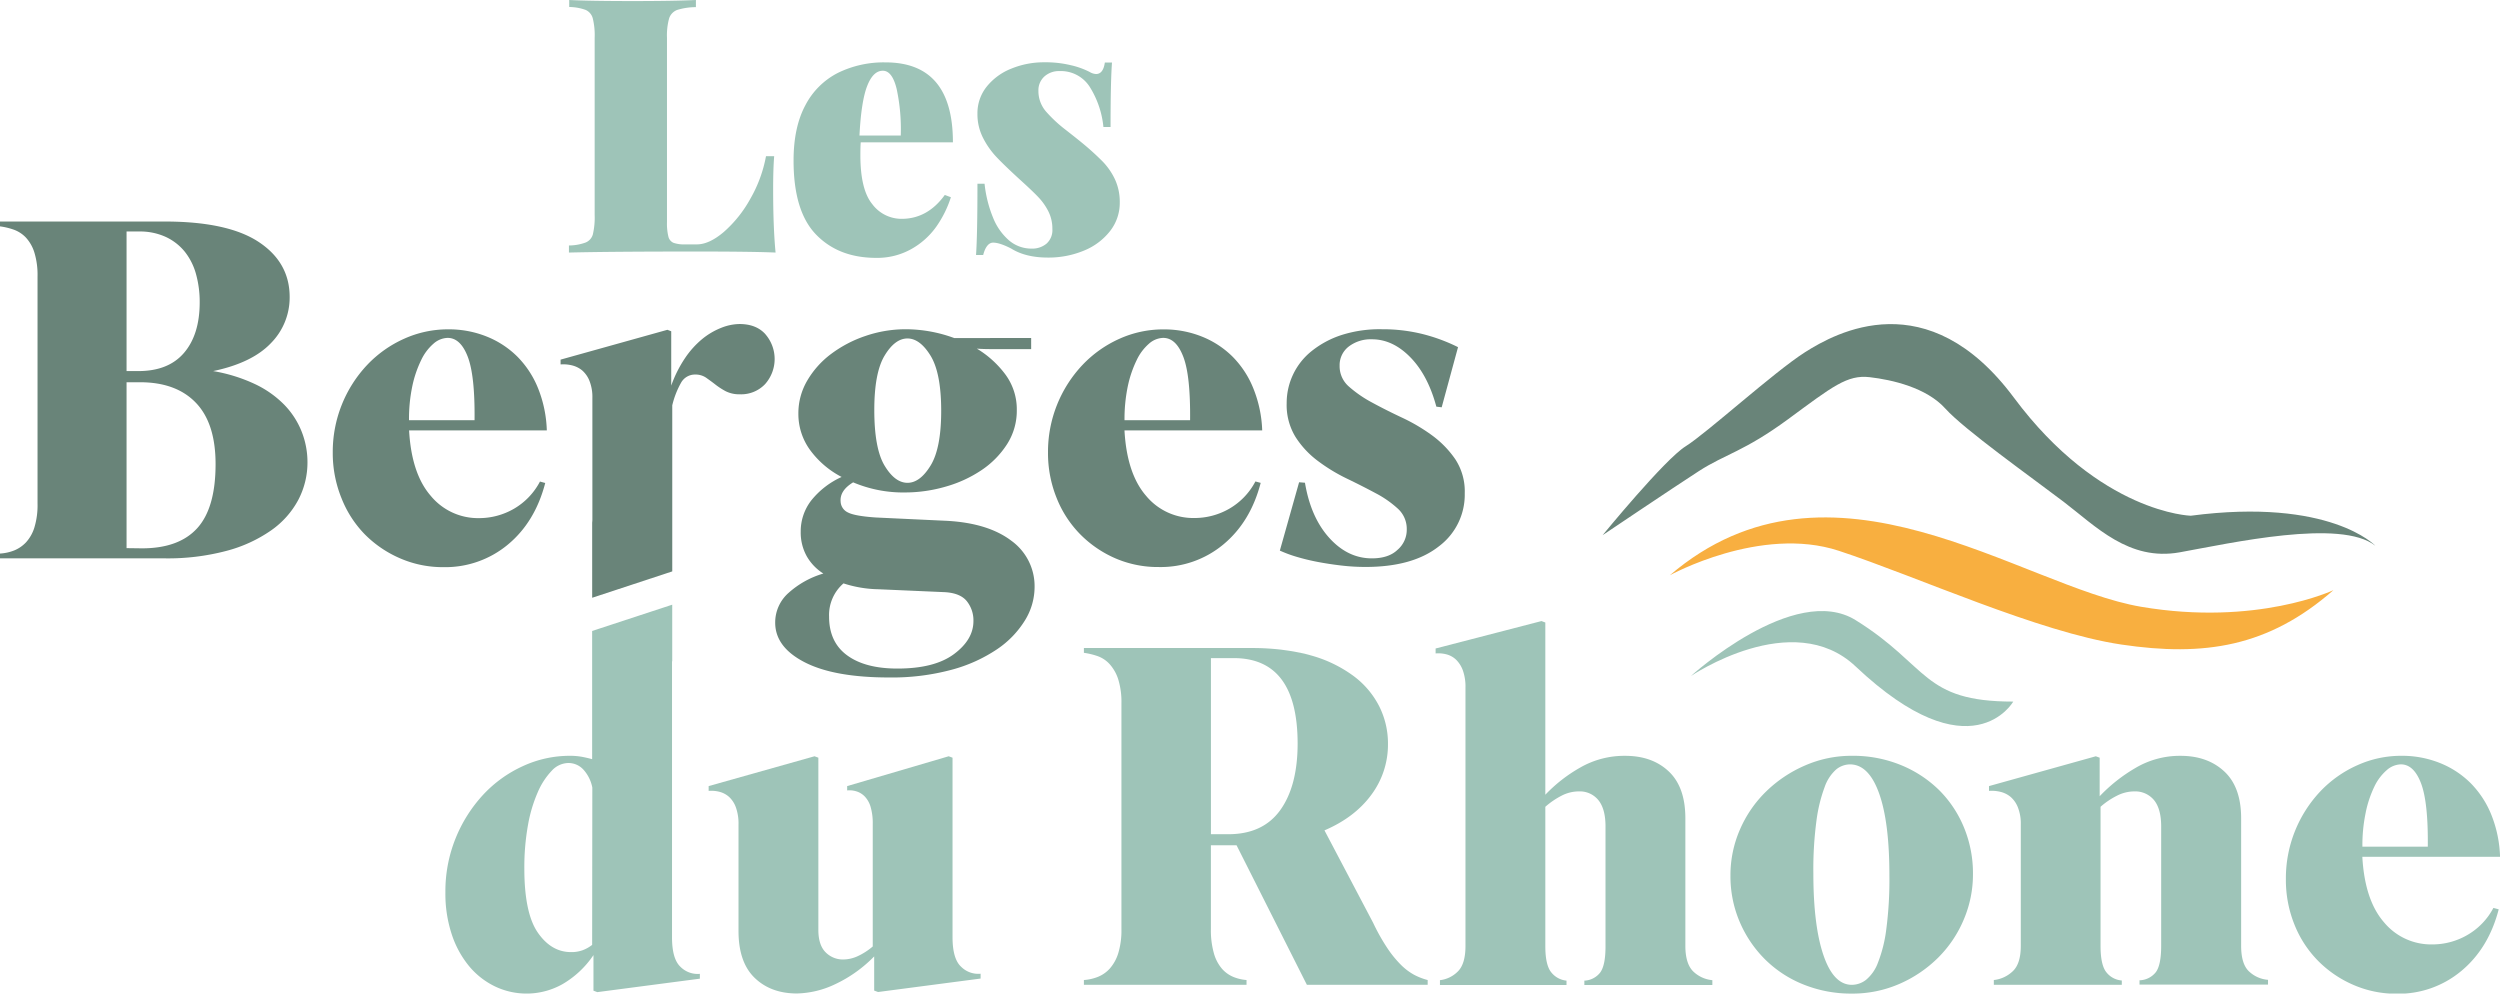 <svg xmlns="http://www.w3.org/2000/svg" viewBox="0 0 853.17 339.05"><defs><style>.cls-1{fill:#698479;}.cls-2{fill:#f8af40;}.cls-3{fill:#9ec4b8;}.cls-4{fill:none;}</style></defs><g id="Calque_2" data-name="Calque 2"><g id="Calque_1-2" data-name="Calque 1"><path class="cls-1" d="M546.92,182.64s23.77-16,32.82-21.85S595.21,154.1,610.3,143s20.08-15.17,27.77-14.28,19.39,3.57,25.81,10.71,29.43,23.49,40.37,31.81,22.26,20.37,39.61,17.25,55.09-11.6,66.78-2.23c0,0-15.46-16.5-63-10.26,0,0-30.94-.78-60.37-40.31S626.53,113.51,616,120.2s-33.58,27.65-40.75,32.11S546.92,182.64,546.92,182.64Z"/><path class="cls-2" d="M569.85,196.33s31-17.13,57.66-8.37,68.11,27.78,96.43,32,50.26.82,72.38-18.56c0,0-26.11,12.39-65.64,5.67C689.61,200.11,624.81,149.3,569.85,196.33Z"/><path class="cls-3" d="M577,230.75s35.34-32.11,56.26-19.12c25.19,15.64,22.56,27.8,53.8,27.8,0,0-14.34,25.24-53.8-12C611.73,207.08,577,230.75,577,230.75Z"/><path class="cls-4" d="M322.51,202.05l-22.82-1a40.36,40.36,0,0,1-11.83-2,14.26,14.26,0,0,0-4.92,11.33q0,8.7,6.15,13.22t17.16,4.52q12.64,0,19.3-4.93t6.65-11.33a10.47,10.47,0,0,0-2.22-6.73C328.51,203.31,326,202.27,322.51,202.05Z"/><path class="cls-4" d="M193.86,260.39a7.85,7.85,0,0,0-5.58,2.63,24.73,24.73,0,0,0-4.76,7.3,49,49,0,0,0-3.37,11.33,81.16,81.16,0,0,0-1.23,14.7q0,15.27,4.6,21.92t11.33,6.66a11.22,11.22,0,0,0,4-.66,12.44,12.44,0,0,0,3.21-1.81v-53.7a12.74,12.74,0,0,0-3-6.07A6.91,6.91,0,0,0,193.86,260.39Z"/><path class="cls-4" d="M447.39,223.68a42.11,42.11,0,0,0-4.15-1C444.66,223,446.06,223.29,447.39,223.68Z"/><path class="cls-1" d="M77.26,188a47.94,47.94,0,0,0,15.27-7,29.81,29.81,0,0,0,9.28-10.43,27.48,27.48,0,0,0,3.12-12.89,28.37,28.37,0,0,0-2-10.43,27.78,27.78,0,0,0-5.91-9.11,34.81,34.81,0,0,0-10-7.06,55,55,0,0,0-14.28-4.44q13.29-2.79,19.7-9.52a22.14,22.14,0,0,0,6.41-15.76q0-11.83-10.6-18.81T56,75.6H0v1.65A23.13,23.13,0,0,1,4.76,78.4a10.65,10.65,0,0,1,4.11,2.71,13.35,13.35,0,0,1,2.87,5.09,26.12,26.12,0,0,1,1.07,8.13v77.5A26.12,26.12,0,0,1,11.74,180a13.28,13.28,0,0,1-2.87,5.09,11.47,11.47,0,0,1-4.11,2.79A15.59,15.59,0,0,1,0,188.91v1.64H56.32A77.94,77.94,0,0,0,77.26,188Zm-34.07-109h4.27a21.15,21.15,0,0,1,9.19,1.89A18.25,18.25,0,0,1,63.14,86a21.38,21.38,0,0,1,3.78,7.64,35.46,35.46,0,0,1,1.23,9.52q0,11-5.34,17.25t-15.68,6.23H43.19Zm0,108.06V130.45h4.6q12.32,0,19.05,7t6.73,20.94q0,14.94-6.24,21.84t-18.89,6.9Z"/><path class="cls-1" d="M124.56,182.42a38.27,38.27,0,0,0,12,8.13,36.53,36.53,0,0,0,14.7,3,33.43,33.43,0,0,0,22.09-7.72q9.27-7.71,12.72-21l-1.8-.49a23.09,23.09,0,0,1-8.87,9.28,23.75,23.75,0,0,1-12,3.2A20.88,20.88,0,0,1,147,169.21q-6.57-7.56-7.39-22.34h47a42,42,0,0,0-2.95-14.28,32.62,32.62,0,0,0-7.06-10.84,31.28,31.28,0,0,0-10.51-6.9,34.68,34.68,0,0,0-13.14-2.46,36.38,36.38,0,0,0-15,3.2,39.65,39.65,0,0,0-12.57,8.87,43.24,43.24,0,0,0-11.82,30,40.84,40.84,0,0,0,3,15.6A37.07,37.07,0,0,0,124.56,182.42Zm16.17-50.74a37.85,37.85,0,0,1,3-8.78,16.93,16.93,0,0,1,4.18-5.59,7.61,7.61,0,0,1,4.85-2q4.42,0,6.89,6.49t2.3,21.59H139.58A54.19,54.19,0,0,1,140.73,131.68Z"/><path class="cls-1" d="M261.26,114.11q-3.12-3.52-8.87-3.53a17.34,17.34,0,0,0-6.32,1.32,24.25,24.25,0,0,0-6.49,3.85,30.64,30.64,0,0,0-5.82,6.49,41.73,41.73,0,0,0-4.69,9.36V113.05l-1.31-.5-36.45,10.18v1.64a12.24,12.24,0,0,1,3.94.33,8.65,8.65,0,0,1,3.45,1.73,9.31,9.31,0,0,1,2.46,3.53,15,15,0,0,1,1,5.91v41.55c0,.38-.06.69-.07,1.05V204l27.33-9V177.56c0-.05,0-.09,0-.14V138.33a29.44,29.44,0,0,1,3-7.71,5.42,5.42,0,0,1,4.85-2.8,6.39,6.39,0,0,1,3.69,1.07c1,.72,2.08,1.48,3.12,2.3a24.72,24.72,0,0,0,3.53,2.3,10.3,10.3,0,0,0,4.93,1.07,11.26,11.26,0,0,0,8.54-3.45,12.89,12.89,0,0,0,.16-17Z"/><path class="cls-1" d="M345.17,184.56q-7.87-6-21.84-6.81l-24.47-1.15c-4.81-.33-8-.91-9.52-1.73a4.27,4.27,0,0,1-2.46-3.69q-.33-3.78,4.27-6.57a43.75,43.75,0,0,0,17.73,3.45,49.9,49.9,0,0,0,13.88-2A42.75,42.75,0,0,0,335,160.42a30.46,30.46,0,0,0,8.7-8.87A21.13,21.13,0,0,0,347,140a20,20,0,0,0-3.86-12.16,33.88,33.88,0,0,0-9.77-8.86c1.53.11,3.09.16,4.68.16H351.9v-3.78H325.63a48.2,48.2,0,0,0-16.42-3,42.28,42.28,0,0,0-13.88,2.3,41.71,41.71,0,0,0-11.74,6.16,30.72,30.72,0,0,0-8.13,9.11,22,22,0,0,0-3,11.17,20.88,20.88,0,0,0,4,12.48,31,31,0,0,0,10.76,9.19,28.13,28.13,0,0,0-10.35,8,17.21,17.21,0,0,0-3.61,10.67,16.65,16.65,0,0,0,2.05,8.38,16.86,16.86,0,0,0,5.67,5.91,30.69,30.69,0,0,0-11.83,6.57,13.44,13.44,0,0,0-4.6,10.18q0,8.37,10.1,13.55t28.82,5.17a78.34,78.34,0,0,0,21.27-2.63,51.7,51.7,0,0,0,15.52-7,32.35,32.35,0,0,0,9.52-9.85,21.72,21.72,0,0,0,3.29-11.25A19.1,19.1,0,0,0,345.17,184.56ZM301.9,121.34q3.53-5.84,7.8-5.83t7.89,5.91q3.6,5.91,3.61,18.72t-3.61,18.72q-3.61,5.91-7.89,5.91t-7.8-5.83q-3.52-5.82-3.53-19Q298.37,127.17,301.9,121.34Zm23.65,101.89q-6.65,4.94-19.3,4.93-11,0-17.16-4.52t-6.15-13.22a14.26,14.26,0,0,1,4.92-11.33,40.36,40.36,0,0,0,11.83,2l22.82,1c3.5.22,6,1.26,7.47,3.12a10.47,10.47,0,0,1,2.22,6.73Q332.2,218.3,325.55,223.23Z"/><path class="cls-1" d="M395.42,193.51a33.43,33.43,0,0,0,22.09-7.72q9.27-7.71,12.72-21l-1.8-.49a23.09,23.09,0,0,1-8.87,9.28,23.75,23.75,0,0,1-12,3.2,20.88,20.88,0,0,1-16.42-7.55q-6.57-7.56-7.39-22.34h47a42,42,0,0,0-3-14.28,32.47,32.47,0,0,0-7.06-10.84,31.28,31.28,0,0,0-10.51-6.9,34.68,34.68,0,0,0-13.14-2.46,36.38,36.38,0,0,0-15,3.2,39.72,39.72,0,0,0-12.56,8.87,43.18,43.18,0,0,0-11.83,30,40.84,40.84,0,0,0,3,15.6,37.07,37.07,0,0,0,8.13,12.39,38.27,38.27,0,0,0,12,8.13A36.6,36.6,0,0,0,395.42,193.51Zm-10.51-61.83a38.33,38.33,0,0,1,3-8.78,17.07,17.07,0,0,1,4.18-5.59,7.61,7.61,0,0,1,4.85-2c3,0,5.25,2.17,6.9,6.49s2.4,11.52,2.3,21.59H383.76A54.82,54.82,0,0,1,384.91,131.68Z"/><path class="cls-1" d="M468.17,190.55q-8.22,0-14.54-7t-8.29-18.81l-2-.16-6.57,23.32a43,43,0,0,0,5.75,2.13,73.4,73.4,0,0,0,7.14,1.73q3.87.74,8.05,1.23a70.6,70.6,0,0,0,8.29.49q16.1,0,25-7a22,22,0,0,0,8.87-18.14,20,20,0,0,0-3.2-11.58,33.77,33.77,0,0,0-7.88-8.13,61.36,61.36,0,0,0-10.27-6.08q-5.58-2.62-10.26-5.17a41.09,41.09,0,0,1-7.88-5.42,9.18,9.18,0,0,1-3.21-7.14,8,8,0,0,1,3.13-6.57,12.3,12.3,0,0,1,7.88-2.46c4.71,0,9.05,2,13.06,6.07s7,9.69,8.94,16.92L492,139l5.58-20.53A59.81,59.81,0,0,0,485.49,114a56.58,56.58,0,0,0-13.87-1.64,42.74,42.74,0,0,0-13.88,2,32.24,32.24,0,0,0-10.18,5.5,22.68,22.68,0,0,0-8.46,17.74,20.86,20.86,0,0,0,3,11.49,30.9,30.9,0,0,0,7.64,8.21,59.54,59.54,0,0,0,9.85,6q5.25,2.53,9.85,5a35.47,35.47,0,0,1,7.64,5.33,9.29,9.29,0,0,1,3,7,9,9,0,0,1-3.21,7.06C474.82,189.63,471.89,190.55,468.17,190.55Z"/><path class="cls-3" d="M232.21,329.93q-2.88-2.7-2.87-10.1V225.68h.07V206.36l-.85.28-26.48,8.69v22.35h0v21.4c-1.21-.33-2.41-.61-3.62-.83a22.94,22.94,0,0,0-3.94-.32,38.15,38.15,0,0,0-16.09,3.53,42.6,42.6,0,0,0-13.55,9.77A48.7,48.7,0,0,0,155.52,286,48.15,48.15,0,0,0,152,304.56a44.09,44.09,0,0,0,2.14,14.21A33.35,33.35,0,0,0,160,329.61a26.37,26.37,0,0,0,8.87,7,25,25,0,0,0,23.07-.74,32.24,32.24,0,0,0,10.59-9.93v12.15l1.31.49,35-4.59v-1.65A8.25,8.25,0,0,1,232.21,329.93Zm-30.13-7.47a12.44,12.44,0,0,1-3.21,1.81,11.22,11.22,0,0,1-4,.65q-6.73,0-11.33-6.65t-4.6-21.92a81.16,81.16,0,0,1,1.23-14.7,49,49,0,0,1,3.37-11.33,24.73,24.73,0,0,1,4.76-7.3,7.85,7.85,0,0,1,5.58-2.63,6.91,6.91,0,0,1,5.26,2.3,12.74,12.74,0,0,1,3,6.07Z"/><path class="cls-3" d="M325.07,319.83V258.58l-1.31-.49-34.65,10.18v1.48a7.87,7.87,0,0,1,3.2.33,6.72,6.72,0,0,1,2.79,1.72,8.65,8.65,0,0,1,2,3.53,19.85,19.85,0,0,1,.74,5.91V323a22.2,22.2,0,0,1-5.26,3.37,12,12,0,0,1-4.76,1.07,8.24,8.24,0,0,1-6.07-2.46q-2.48-2.48-2.47-7.72V258.58l-1.31-.49-36.13,10.18v1.64a11,11,0,0,1,3.78.33,7.87,7.87,0,0,1,3.2,1.73,8.91,8.91,0,0,1,2.3,3.53,16.38,16.38,0,0,1,.91,5.91V317.7q0,10.68,5.5,16t14.36,5.34a31.69,31.69,0,0,0,13.22-3.21,45.59,45.59,0,0,0,13.22-9.44v11.66l1.32.49,35-4.59v-1.65a8.26,8.26,0,0,1-6.65-2.38Q325.07,327.23,325.07,319.83Z"/><path class="cls-3" d="M575.16,322.79V279.27q0-10.66-5.66-16t-14.86-5.33a30.21,30.21,0,0,0-15.36,4,51.22,51.22,0,0,0-11.91,9.28V212.44l-1.31-.49-36.13,9.36V223a10.78,10.78,0,0,1,3.78.33,7.46,7.46,0,0,1,3.2,1.8,9.81,9.81,0,0,1,2.3,3.61,16.47,16.47,0,0,1,.91,5.92v88.18c0,4.16-.91,7.09-2.71,8.79a10.17,10.17,0,0,1-6,2.87v1.64H534.6v-1.48a7.55,7.55,0,0,1-5.17-2.79q-2.05-2.46-2.06-8.87V275.33a27.11,27.11,0,0,1,5.51-3.77,12.85,12.85,0,0,1,6-1.48,8.12,8.12,0,0,1,6.57,2.95c1.64,2,2.46,5,2.46,9V323q0,6.41-1.8,8.87a7.18,7.18,0,0,1-5.42,2.79v1.48h43.68v-1.64a10.79,10.79,0,0,1-6.41-2.87Q575.16,329,575.16,322.79Z"/><path class="cls-3" d="M661.87,269.75a40.28,40.28,0,0,0-13.06-8.62,43,43,0,0,0-16.83-3.2,39.51,39.51,0,0,0-15.93,3.28A43.88,43.88,0,0,0,602.83,270a40.6,40.6,0,0,0-9,13,38.91,38.91,0,0,0-3.28,15.84,39.52,39.52,0,0,0,3.12,15.69,40.32,40.32,0,0,0,8.62,12.81,39.33,39.33,0,0,0,13.14,8.62,43.39,43.39,0,0,0,16.5,3.12,40,40,0,0,0,16.42-3.37,43.28,43.28,0,0,0,13.14-8.95,40.42,40.42,0,0,0,8.7-13,39.3,39.3,0,0,0,3.12-15.44,40.93,40.93,0,0,0-3-15.76A38.75,38.75,0,0,0,661.87,269.75Zm-18.15,47.46a47.08,47.08,0,0,1-2.87,11.41,13.69,13.69,0,0,1-4.11,5.83,8,8,0,0,1-4.76,1.64q-6.24,0-9.69-10.1t-3.45-28a125.38,125.38,0,0,1,1.07-18,51.72,51.72,0,0,1,2.79-11.41,14.27,14.27,0,0,1,3.94-6,7.57,7.57,0,0,1,4.68-1.72q6.4,0,9.94,9.85t3.53,28.08A130.15,130.15,0,0,1,643.72,317.21Z"/><path class="cls-3" d="M764.83,322.79V279.27q0-10.66-5.75-16t-14.94-5.33a29.73,29.73,0,0,0-15.44,4.18,55,55,0,0,0-12.15,9.61V258.58l-1.31-.49-36.46,10.18v1.64a12.24,12.24,0,0,1,3.94.33,8.46,8.46,0,0,1,3.45,1.73,9.13,9.13,0,0,1,2.46,3.53,15,15,0,0,1,1,5.91v41.38q0,6.24-2.88,8.79a11,11,0,0,1-6.32,2.87v1.64H724.1v-1.48a7.38,7.38,0,0,1-5.25-2.79q-2-2.46-2-9V275.33a26.22,26.22,0,0,1,5.58-3.77,13.05,13.05,0,0,1,5.91-1.48,8.32,8.32,0,0,1,6.74,2.95c1.64,2,2.46,5,2.46,9v40.72q0,6.57-1.81,9a7.3,7.3,0,0,1-5.58,2.79v1.48H774v-1.64a10.54,10.54,0,0,1-6.48-2.87Q764.83,329,764.83,322.79Z"/><path class="cls-3" d="M842,319.1a23.77,23.77,0,0,1-12,3.2,20.86,20.86,0,0,1-16.42-7.56q-6.57-7.55-7.39-22.33h47a42.1,42.1,0,0,0-2.95-14.29,32.73,32.73,0,0,0-7.06-10.83,31.28,31.28,0,0,0-10.51-6.9,34.71,34.71,0,0,0-13.14-2.46,36.24,36.24,0,0,0-15,3.2A39.56,39.56,0,0,0,791.92,270a43.24,43.24,0,0,0-11.82,30,40.76,40.76,0,0,0,2.95,15.6,37.21,37.21,0,0,0,8.13,12.4,38.32,38.32,0,0,0,12,8.13,36.53,36.53,0,0,0,14.7,3A33.44,33.44,0,0,0,840,331.33q9.28-7.72,12.73-21l-1.81-.49A23.07,23.07,0,0,1,842,319.1Zm-34.65-41.88a38.27,38.27,0,0,1,2.95-8.79,17.14,17.14,0,0,1,4.19-5.58,7.59,7.59,0,0,1,4.84-2q4.44,0,6.9,6.49t2.3,21.59H806.21A54.13,54.13,0,0,1,807.36,277.22Z"/><path class="cls-3" d="M447.39,223.68a42.11,42.11,0,0,0-4.15-1C444.66,223,446.06,223.29,447.39,223.68Z"/><path class="cls-3" d="M482.55,332.64a20,20,0,0,1-4.36-3.28,37.07,37.07,0,0,1-4.59-5.58,68.05,68.05,0,0,1-5-8.87L452,283.38q10.35-4.44,16-12.15a28.69,28.69,0,0,0,5.67-17.41,28.25,28.25,0,0,0-3-12.81,29.63,29.63,0,0,0-8.78-10.34,44.37,44.37,0,0,0-14.53-7h0c-1.33-.39-2.73-.72-4.15-1l-.88-.17c-1.06-.21-2.16-.38-3.28-.54l-1.73-.24a85.06,85.06,0,0,0-10-.57H369.9v1.64a24.67,24.67,0,0,1,4.76,1.15,10.14,10.14,0,0,1,4.1,2.8,14.14,14.14,0,0,1,2.88,5.17,26.12,26.12,0,0,1,1.07,8.13v77a26.94,26.94,0,0,1-1.07,8.21,14.24,14.24,0,0,1-2.88,5.26,11,11,0,0,1-4.1,2.87,16,16,0,0,1-4.76,1.07v1.64h55.5v-1.64a14.82,14.82,0,0,1-4.52-1.07,10.53,10.53,0,0,1-3.94-2.87,13.93,13.93,0,0,1-2.7-5.26,28.87,28.87,0,0,1-1-8.21V288.47H422l24,47.62h41.22v-1.64A20.89,20.89,0,0,1,482.55,332.64ZM436.9,276.48q-5.92,8.22-17.74,8.21h-5.91v-60.1H421q21.84,0,21.84,29.23Q442.81,268.27,436.9,276.48Z"/><path class="cls-3" d="M231.1,3.39a4.59,4.59,0,0,0-2.74,2.85,21.75,21.75,0,0,0-.74,6.66V75.75a18.83,18.83,0,0,0,.48,5,3.09,3.09,0,0,0,1.72,2.11,11,11,0,0,0,4,.54h4q4.22,0,9.24-4.28a41.94,41.94,0,0,0,9-11.27,45.68,45.68,0,0,0,5.35-14.54h2.79c-.23,2.9-.35,6.62-.35,11.18q0,13.2.83,21.7-8.26-.36-27.89-.35-28.47,0-42.63.35V83.77a16.76,16.76,0,0,0,5.68-1A4.22,4.22,0,0,0,202.32,80a25.33,25.33,0,0,0,.62-6.66V12.9a24.22,24.22,0,0,0-.65-6.66,4.38,4.38,0,0,0-2.41-2.85,17.07,17.07,0,0,0-5.62-1V0q7,.36,21.71.36,14,0,21.52-.36V2.44A21.82,21.82,0,0,0,231.1,3.39Z"/><path class="cls-3" d="M293.62,53q0,11.72,4.07,16.68a12.43,12.43,0,0,0,10,5q8.85,0,14.74-8.15l2.08.78a37.13,37.13,0,0,1-5,10.07A26,26,0,0,1,311,85a23.72,23.72,0,0,1-12,3q-12.79,0-20.49-7.94t-7.69-25.3q0-11.3,4-18.79A25.63,25.63,0,0,1,286,24.85a35.45,35.45,0,0,1,16.2-3.56q23,0,23,27.29H293.74C293.66,49.53,293.62,51,293.62,53ZM306,30.35q-1.51-6.21-4.72-6.21c-2.22,0-4,1.75-5.35,5.23s-2.23,9.12-2.62,16.89h14.09A65.49,65.49,0,0,0,306,30.35Z"/><path class="cls-3" d="M338.89,74.26a20,20,0,0,0,5.47,7.79,11.72,11.72,0,0,0,7.7,2.79,7.55,7.55,0,0,0,5.08-1.69,6.15,6.15,0,0,0,2-5,13.1,13.1,0,0,0-1.4-6.09,20.33,20.33,0,0,0-3.42-4.81q-2-2.11-6.48-6.16-5.18-4.75-7.82-7.55a27.91,27.91,0,0,1-4.55-6.51,17.78,17.78,0,0,1-1.9-8.23,14.45,14.45,0,0,1,3.15-9.22,20.3,20.3,0,0,1,8.39-6.15,29.24,29.24,0,0,1,11.35-2.17,36.32,36.32,0,0,1,9,1,27.14,27.14,0,0,1,6.39,2.29,4.64,4.64,0,0,0,2.2.71q2.44,0,3-3.93h2.44Q379,27.78,379,43.34h-2.44A31.42,31.42,0,0,0,372,29.82a11.67,11.67,0,0,0-10.44-5.56,7.4,7.4,0,0,0-5.14,1.84A6.31,6.31,0,0,0,354.38,31a10.64,10.64,0,0,0,2.73,7.22,46.36,46.36,0,0,0,6.46,6c2.47,1.93,4.29,3.37,5.44,4.32a92.76,92.76,0,0,1,7.19,6.48,22.52,22.52,0,0,1,4.31,6.21,18.29,18.29,0,0,1,1.63,7.88,15.58,15.58,0,0,1-3.29,9.72,21.62,21.62,0,0,1-8.92,6.69,31.46,31.46,0,0,1-12.34,2.38q-7.6,0-12.54-3.1c-2.62-1.34-4.66-2-6.13-2s-2.67,1.41-3.39,4.22h-2.44q.48-6.95.48-24.31H336A42,42,0,0,0,338.89,74.26Z"/></g></g></svg>